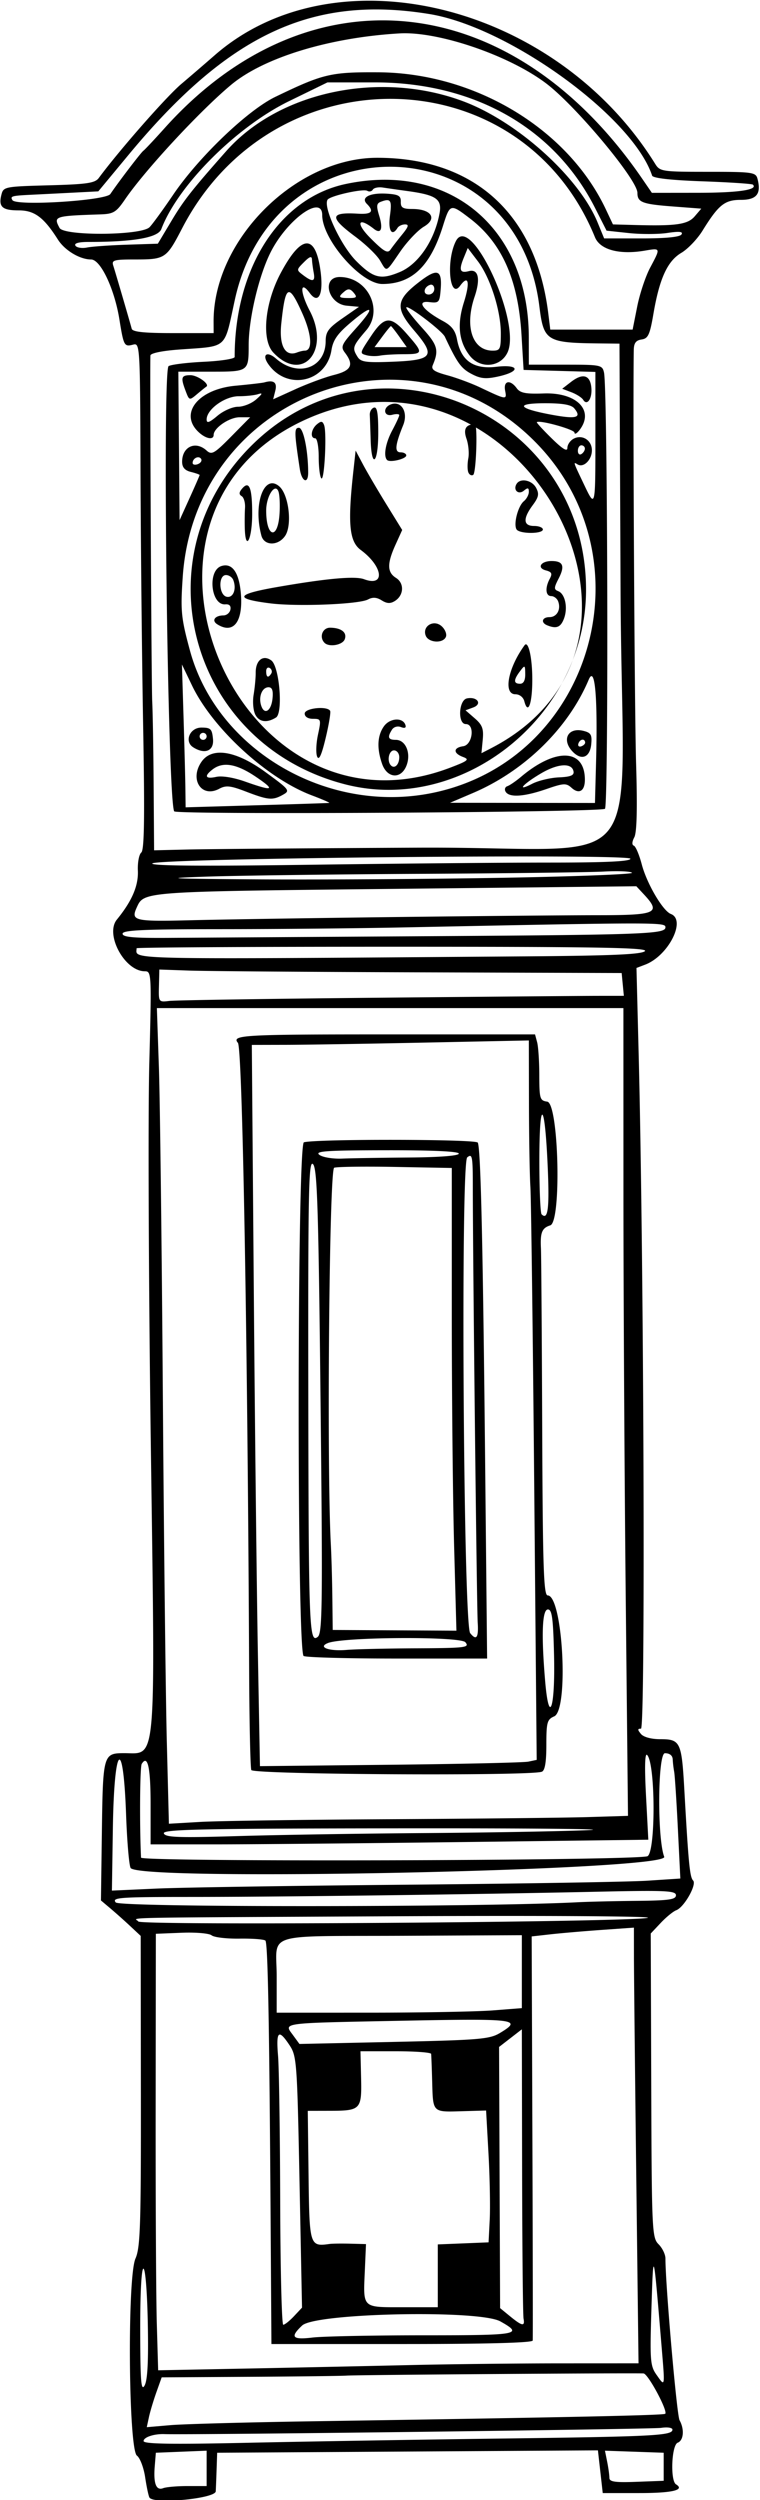 <?xml version="1.0"?>
<svg xmlns="http://www.w3.org/2000/svg" width="203.438" height="668.438" viewBox="0 0 203.438 668.438">
  <path d="M40.011 667.769c-.25-.406-.77-2.847-1.155-5.425-.386-2.578-1.376-5.18-2.2-5.784-2.266-1.656-2.608-47.681-.393-52.7 1.3-2.944 1.49-8.856 1.448-44.828l-.049-41.437-2.81-2.625a168.091 168.091 0 00-5.321-4.739l-2.51-2.113.251-18.512c.278-20.483.382-20.85 5.89-20.87 8.842-.033 8.403 5.023 7.202-82.975-.576-42.195-.757-87.823-.402-101.396.63-24.067.6-24.678-1.184-24.678-5.396 0-10.738-9.849-7.496-13.821 4.046-4.957 5.8-9.04 5.623-13.087-.095-2.167.316-4.345.914-4.84.807-.669.937-9.311.503-33.56-.322-17.963-.638-48.424-.703-67.691-.117-34.536-.146-35.025-1.993-34.542-2.372.62-2.523.343-3.66-6.724-1.319-8.183-5.036-16.047-7.586-16.047-3.01 0-7.038-2.42-8.893-5.343-3.758-5.92-6.259-7.782-10.45-7.782-4.439 0-5.477-.93-4.662-4.178.537-2.14.863-2.204 12.704-2.525 10.223-.276 12.347-.588 13.366-1.962 5.536-7.469 18.06-21.72 22.076-25.121a891.59 891.59 0 008.881-7.635c32.383-28.338 91.36-13.842 117.988 29 1.256 2.02 1.85 2.108 14.101 2.108 12.002 0 12.82.116 13.28 1.875 1.05 4.012-.223 5.625-4.436 5.625-4.367 0-5.972 1.288-10.301 8.265-1.38 2.225-3.926 4.881-5.656 5.902-3.715 2.192-5.853 6.86-7.467 16.302-.96 5.614-1.419 6.606-3.173 6.862-1.512.221-2.06.96-2.09 2.813-.247 15.669.208 96.734.62 110.45.365 12.139.21 18.556-.482 19.847-.62 1.16-.67 2.03-.128 2.218.491.17 1.448 2.42 2.127 4.998 1.354 5.147 5.637 12.445 7.786 13.27 4.207 1.614-.653 11.187-6.882 13.555l-2.316.88.588 23.179c1.402 55.268 1.83 180.21.618 180.21-.946 0-.95.282-.016 1.406.702.847 2.754 1.406 5.156 1.406 5.414 0 5.745.695 6.469 13.594 1.096 19.548 1.46 23.303 2.339 24.183 1.062 1.062-2.388 7.162-4.497 7.953-.824.308-2.7 1.836-4.168 3.394l-2.67 2.832.135 40.627c.128 38.965.209 40.703 1.966 42.46 1.008 1.008 1.832 2.718 1.832 3.8 0 7.116 3.044 41.926 3.782 43.254 1.345 2.418 1.097 5.388-.5 6.001-1.643.63-2.03 10.156-.454 11.13 2.466 1.524-.96 2.335-9.868 2.335h-9.742l-.646-5.71-.646-5.71-50.96.319-50.959.32L57.99 660c-.079 2.32-.186 5.063-.238 6.094-.1 1.957-16.607 3.516-17.74 1.675zm10.222-3.082h5.08v-9.457l-6.797.276-6.797.275-.297 3.614c-.38 4.63.371 6.582 2.256 5.859.812-.312 3.761-.567 6.555-.567zm127.423-5.156v-3.75l-7.86-.274-7.859-.274.594 2.97c.327 1.633.594 3.567.594 4.297 0 1.056 1.492 1.273 7.266 1.055l7.265-.274v-3.75zm-43.594-7.544c41.082-.535 45.938-.787 45.938-2.384 0-.53-1.329-.734-3.047-.47-2.348.36-126.515 1.918-132.89 1.667-2.807-.11-5.626.822-5.626 1.862 0 .784 7.353.903 27.891.454 15.34-.336 45.82-.844 67.734-1.13zm-49.687-4.628c67.253-1.033 93.29-1.587 93.696-1.992.752-.753-4.58-10.677-5.795-10.784-1.851-.164-76.838.377-79.464.574-1.289.096-12.96.241-25.938.322l-23.594.146-1.419 3.984c-.78 2.192-1.678 5.19-1.995 6.662l-.577 2.678 6.371-.547c3.504-.3 20.926-.77 38.715-1.043zM39.564 621.16c-.162-8.41-.659-14.598-1.172-14.598-.532 0-.879 6.718-.859 16.64.027 13.562.244 16.263 1.172 14.599.794-1.424 1.054-6.46.859-16.64zm137.515 6.027c-2.198-26.337-2.19-26.305-2.704-9.844-.43 13.743-.317 15.215 1.34 17.566 2.362 3.353 2.312 3.64 1.364-7.722zm-67.391 5.156c10.57-.247 28.672-.454 40.227-.46l21.008-.01-.611-50.39c-.336-27.715-.614-53.925-.618-58.246l-.007-7.855-8.672.615c-4.77.338-10.927.868-13.684 1.178l-5.012.562.192 53.553c.106 29.454.146 53.974.087 54.49-.068.606-12.44.937-35.024.937H72.656l-.214-32.812c-.35-53.422-.74-74.392-1.402-75.053-.342-.342-3.455-.58-6.918-.528-3.462.052-6.822-.343-7.466-.877-.648-.538-4.244-.848-8.054-.694l-6.884.277-.052 45.937c-.028 25.266.11 51.525.31 58.354l.36 12.416 24.066-.472c13.237-.26 32.715-.675 43.285-.922zm3.515-7.96c25.833-.009 26.969-.213 20.741-3.713-5.62-3.159-49.501-2.255-53.065 1.093-3.31 3.11-2.65 3.872 2.793 3.218 2.707-.325 15.996-.594 29.531-.599zm-34.506-5.109l2.148-2.287-.666-33.572c-.64-32.239-.747-33.693-2.689-36.613-2.934-4.413-3.615-3.789-3.064 2.806.27 3.223.529 20.73.577 38.907.048 18.175.415 33.047.816 33.047.401 0 1.696-1.03 2.878-2.288zm61.448.647c-.173-.902-.346-18.675-.386-39.495l-.071-37.855-3.047 2.358-3.047 2.357.137 34.916.138 34.916 2.675 2.188c3.23 2.643 4.015 2.777 3.601.615zm-22.957-11.443v-8.397l6.796-.275 6.797-.276.31-6.093c.17-3.352.02-11.283-.332-17.625l-.64-11.531-6.48.189c-7.923.231-7.723.43-7.952-7.862-.103-3.72-.23-7.082-.281-7.468-.051-.387-4.328-.703-9.504-.703h-9.41l.165 7.13c.196 8.466-.095 8.773-8.356 8.793l-5.917.014.212 17.365c.229 18.732.3 18.964 5.637 18.219.714-.1 3.197-.132 5.517-.072l4.219.109-.31 7.096c-.446 10.158-.834 9.783 10.124 9.783h9.405v-8.396zm16.64-64.925c6.12-3.68 4.462-3.883-26.61-3.267-32.533.646-31.247.475-28.795 3.831l1.733 2.372 25.313-.552c22.867-.499 25.607-.729 28.36-2.384zm-1.875-6.042l7.735-.602V517.405l-31.626.161c-38.088.194-34-1.107-34 10.816v9.743l25.079-.006c13.793-.003 28.558-.277 32.812-.608zm41.485-24.77c.773-.419-29.18-.6-66.563-.402-79.21.42-70.563.246-69.847 1.405.7 1.132 134.279.15 136.41-1.003zm-18.75-4.144c2.835-.146 9.902-.312 15.703-.369 8.689-.086 10.547-.351 10.547-1.506 0-1.216-2.768-1.34-20.86-.942-32.626.718-85.32 1.397-108.865 1.402-19.365.005-21.324.147-20.223 1.474 1.105 1.332 97.584 1.286 123.698-.059zm-45.47-4.693c30.423-.272 59.27-.754 64.105-1.07l8.792-.576-.665-13.427c-.366-7.385-.81-14.186-.986-15.114a28.135 28.135 0 01-.392-3.327c-.045-1.03-.82-1.641-2.079-1.641-1.928 0-2.087 22.758-.193 27.694 1.408 3.667-140.467 6.648-142.828 3-.414-.64-.964-7.069-1.222-14.288-.762-21.328-3.193-18.852-3.538 3.602l-.256 16.727 11.975-.542c6.586-.299 36.866-.766 67.288-1.038zm64.008-7.58c2.292-.467 2.288-24.762-.005-27.106-.598-.612-.702 3.167-.298 10.861l.62 11.8-49.426.622c-27.184.343-57.161.623-66.615.623h-17.19v-10.726c0-9.865-.774-13.377-2.376-10.784-.487.788-.6 16.42-.182 25.057.057 1.172 129.636.84 135.471-.348zm-59.32-6.223c17.016-.122 36.633-.473 43.594-.78 6.96-.306-15.87-.525-50.736-.486-53.452.06-63.315.273-62.9 1.362.405 1.067 3.863 1.19 19.798.71 10.619-.321 33.229-.684 50.244-.806zm-9.522-3.708c23.284-.131 47.146-.385 53.026-.565l10.692-.326-.604-58.299c-.333-32.064-.609-80.657-.614-107.985l-.009-49.688H41.993l.542 15.938c.298 8.765.772 48 1.053 87.187.28 39.188.762 81.083 1.068 93.102l.557 21.85 8.418-.488c4.63-.269 27.469-.596 50.753-.726zM67.27 473.247c-.255-.669-.515-12.395-.577-26.06-.406-89.196-1.794-166.896-3.008-168.36-1.742-2.098 1.191-2.265 39.956-2.265h39.578l.565 2.11c.311 1.16.571 5.138.578 8.84.012 6.264.16 6.753 2.122 7.032 3.08.438 3.857 32.111.812 33.078-2.222.705-2.709 1.9-2.497 6.128.09 1.805.243 23.426.339 48.047.145 37.314.39 44.765 1.466 44.765 4.044 0 5.7 30.594 1.75 32.332-1.898.835-2.104 1.583-2.104 7.634 0 4.615-.378 6.854-1.21 7.173-3.089 1.186-77.31.752-77.77-.454zM141.441 471l2.223-.466-.667-73.782c-.367-40.58-.826-76.313-1.021-79.407-.196-3.094-.368-13.172-.384-22.396l-.03-16.77-27.89.576c-15.34.317-32.025.586-37.078.599l-9.187.022.536 66.328c.295 36.48.785 79.868 1.089 96.417l.553 30.089 34.817-.372c19.15-.204 35.817-.58 37.04-.838zm-60.196-28.265c-1.798-2.957-1.695-136.854.106-137.325 3.527-.923 45.958-.851 46.532.078.797 1.288 1.391 27.068 1.987 86.154l.522 51.797h-24.36c-13.397 0-24.551-.317-24.787-.704zm30.198-2.034c13.268-.07 14.31-.197 13.13-1.618-1.334-1.609-32.536-1.44-36.761.2-2.864 1.11.212 2.249 4.993 1.847 2.324-.195 10.711-.388 18.638-.43zm-25.639-66.142c-.56-51.775-.89-62.13-2.012-63.3-1.165-1.213-1.332 6.666-1.265 59.723.081 64.52.236 68.558 2.553 66.635 1.22-1.013 1.311-8.866.724-63.058zm42.069 59.27c-.25-3.867-1.306-97.745-1.309-116.365 0-8.37-.145-9.136-1.499-8.013-1.778 1.476-1.013 124.94.789 127.19 1.676 2.094 2.281 1.25 2.019-2.812zm-6.316-20.516c-.34-12.473-.62-40.308-.62-61.857v-39.178l-15.046-.28c-8.276-.153-15.674-.057-16.44.215-1.308.462-2.009 79.898-.89 100.757.167 3.094.347 9.495.402 14.226l.1 8.6 16.556.098 16.557.097-.62-22.678zm-12.104-103.833c8.212-.064 13.36-.465 13.36-1.041 0-.596-7.09-.927-19.454-.908-15.987.024-19.172.243-17.877 1.227.874.665 3.586 1.115 6.093 1.012 2.485-.103 10.53-.233 17.878-.29zm38.854 133.103c-.232-9.939-.543-12.27-1.64-12.27-1.536 0-1.797 6.67-.748 19.078 1.036 12.258 2.721 7.454 2.388-6.808zm-1.718-131.147c-.784-17.389-2.214-18.033-2.214-.997 0 7.493.27 13.894.6 14.224 1.731 1.732 2.139-1.604 1.614-13.227zm-45.808-44.674c28.875-.275 55.586-.502 59.357-.505l6.856-.006-.294-3.047-.294-3.047-53.906-.187c-29.648-.104-57.492-.314-61.875-.47l-7.969-.28-.107 4.373c-.107 4.364-.1 4.373 2.813 4.02 1.605-.193 26.544-.577 55.42-.851zm39.563-11.06c23.392-.175 31.417-.523 32.297-1.404.937-.938-12.554-1.172-67.453-1.172-37.744 0-68.625.18-68.625.402 0 3.113-5.875 2.99 103.781 2.173zm-29.25-5.373c61.926-.393 67.031-.576 67.031-2.408 0-1.357-1.607-1.356-70.312.042-12.118.247-33.95.455-48.516.462-20.93.01-26.484.266-26.484 1.217 0 .924 2.887 1.183 12.421 1.115 6.832-.05 36.47-.242 65.86-.428zm-5.156-5.145c21.914-.266 46.277-.486 54.14-.49 15.714-.007 16.942-.563 12.277-5.57l-2.02-2.167-64.734.696c-67.567.728-67.045.69-68.984 4.946-1.645 3.612-.749 3.821 14.717 3.436 8.118-.202 32.69-.585 54.603-.85zm28.402-10.49c19.399-.342 35.072-.943 34.829-1.336-.243-.393-3.637-.544-7.542-.334-3.905.209-26.154.485-49.442.613-23.288.129-49.091.47-57.341.757-12.217.426-9.505.56 14.612.721 16.287.11 45.484-.08 64.884-.422zm12.533-4.068c15.301 0 21.877-.31 21.877-1.032 0-1.387-126.595-.146-127.969 1.254-.636.649 12.724.766 41.639.367 23.416-.324 52.42-.589 64.453-.589zm-34.632-3.99c62.894-.327 54.221 10.69 53.874-68.432l-.292-66.328-5.333-.056c-14.197-.149-14.957-.614-16.106-9.87-6.057-48.796-70.93-50.223-81.52-1.793-2.941 13.451-1.696 12.334-14.817 13.293-4.651.34-7.753.98-7.782 1.605-.171 3.779.265 88.297.478 92.446.145 2.836.318 12.96.385 22.5l.12 17.344 9.142-.218c5.028-.12 32.86-.341 61.851-.492zm-65.608-9.708c-1.746-2.834-3.2-117.99-1.502-119.039.684-.423 4.942-.946 9.463-1.162 4.52-.216 8.219-.792 8.219-1.28 0-23.84 11.984-42.492 29.716-46.25 27.865-5.904 48.978 11.77 49.022 41.038l.011 7.266h9.826c9.426 0 9.845.086 10.294 2.11.998 4.497 1.242 116.029.255 116.639-1.543.953-114.724 1.62-115.304.678zm41.492-2.255c.258-.045-1.852-.959-4.688-2.03-11.963-4.521-26.512-17.854-32.037-29.36l-2.7-5.626.43 14.063c.238 7.734.46 16.328.495 19.098l.063 5.035 18.984-.55c10.441-.301 19.195-.585 19.453-.63zm-22.311-3.036c-4.163-1.595-5.321-1.715-7.149-.737-4.734 2.534-8.017-2.526-4.706-7.253 2.809-4.009 9.224-2.957 17.129 2.81 6.474 4.723 6.634 4.934 4.607 6.06-2.727 1.515-3.907 1.41-9.881-.88zm2.624-3.98c-5.113-3.44-8.735-4.064-11.485-1.976-2.4 1.822-2.006 2.674.938 2.028 1.538-.338 4.657.172 7.734 1.263 7.576 2.688 8.275 2.361 2.813-1.315zm-16.723-7.855c-2.454-1.555-.91-5.27 2.191-5.27 2.488 0 2.847.352 3.107 3.047.307 3.188-2.15 4.219-5.298 2.224zm3.597-2.926a.94.94 0 00-.937-.938.94.94 0 00-.938.938.94.94 0 00.938.938.94.94 0 00.938-.938zm104.24 6.96c.47-17.5-.293-26.077-1.967-22.11-5.46 12.95-17.16 24.395-30.948 30.28l-6.168 2.632 19.396.025 19.396.026.292-10.853zm-24.194 7.861c-.38-.614-.178-1.287.448-1.496.626-.209 2.283-1.342 3.682-2.519 9.336-7.852 17.074-7.491 17.074.796 0 3.027-1.565 3.968-3.576 2.149-1.424-1.289-2.102-1.254-6.738.346-5.954 2.055-9.905 2.318-10.89.724zm14.234-3.852c3.153-.141 4.127-.536 3.93-1.594-.435-2.349-4.15-2.135-8.642.497-4.923 2.885-6.83 5.085-2.44 2.815 1.628-.842 4.846-1.615 7.152-1.718zm3.803-6.77c-3.183-3.184-1.426-6.724 2.809-5.661 1.983.497 2.302 1.056 2.056 3.596-.335 3.456-2.538 4.391-4.865 2.065zm3.238-2.582c-.116-1.12-1.402-.904-1.805.305-.206.619.131.956.75.75.619-.206 1.093-.681 1.055-1.055zm-39.446 13.197c41.86-9.727 56.576-63.013 25.887-93.735-33.927-33.965-90.848-12.059-94.155 36.236-.625 9.132-.443 11.008 1.92 19.716 7.353 27.113 37.757 44.427 66.348 37.783zm-24.843-1.993c-41.828-10.775-55.353-61.307-24.402-91.17 33.358-32.186 88.78-7.897 88.93 38.974.108 33.696-32.852 60.357-64.528 52.196zm28.087-4.42c4.872-1.85 5.322-2.218 3.516-2.887-2.677-.99-2.657-2.488.037-2.87 2.532-.36 3.193-5.925.703-5.925-2.226 0-1.914-6.44.334-6.872 2.747-.53 4.145 1.507 1.664 2.424l-2.07.766 2.472 2.148c2.03 1.765 2.41 2.79 2.129 5.737l-.342 3.588 2.602-1.345c55.621-28.763 5.907-114.404-50.723-87.377-54.683 26.097-16.974 114.114 39.678 92.613zm-18.152-1.04c-1.44-4.133-1.282-7.52.468-10.018 1.58-2.257 5.08-2.492 5.774-.39.252.767-.162.963-1.194.567-.91-.35-1.93-.052-2.407.703-1.284 2.027-1.022 2.714 1.038 2.714 2.623 0 4.116 3.55 2.871 6.824-1.429 3.758-5.18 3.528-6.55-.4zm4.596-1.791c0-1.001-.633-1.82-1.406-1.82-1.39 0-1.966 2.878-.807 4.037.977.977 2.213-.26 2.213-2.217zm-21.975-.139c-.382-.88-.285-3.516.214-5.859.878-4.115.833-4.26-1.321-4.26-1.358 0-2.23-.55-2.23-1.406 0-1.474 6.091-2.102 6.815-.703.2.387-.345 3.656-1.21 7.266-1.093 4.557-1.786 6.073-2.268 4.962zm-16.525-11.173c-.587-1.097-.803-3.483-.485-5.38.313-1.875.562-4.516.553-5.868-.023-3.353 1.965-4.926 4.18-3.307 2.177 1.593 3.203 14.047 1.257 15.26-2.404 1.5-4.466 1.236-5.505-.705zm4.575-4.408c.209-2.114-.101-2.975-1.072-2.975-1.71 0-2.727 2.506-1.976 4.871.847 2.668 2.712 1.508 3.048-1.896zm-.334-6.66c.297-.48.11-1.138-.413-1.462-.524-.324-.953.07-.953.873 0 1.647.563 1.89 1.366.589zm67.735 7.424c-.284-1.084-1.28-1.864-2.382-1.864-3.312 0-2.013-6.98 2.437-13.098 1.01-1.388 2.067 3.218 2.08 9.058.014 6.527-1.139 9.715-2.135 5.904zm.244-7.255c-.028-2.47-.088-2.501-1.406-.758-1.754 2.319-1.745 3.337.03 3.337.916 0 1.396-.899 1.376-2.579zm-53.72-8.359c-1.504-1.504-.565-4.062 1.484-4.048 3.013.02 4.613 1.29 3.916 3.107-.59 1.54-4.176 2.165-5.4.941zm27.08-1.928c-.981-2.56 2.174-4.41 4.276-2.508.903.818 1.415 2.08 1.137 2.805-.714 1.86-4.668 1.643-5.412-.297zm-55.803-3.035c-1.583-1.002-.635-2.351 1.664-2.369.858-.007 1.695-.707 1.86-1.557.194-.998-.284-1.495-1.351-1.406-3.884.326-4.847-9.036-1.054-10.24 2.883-.915 4.736 1.713 5.206 7.384.625 7.535-1.995 10.926-6.325 8.188zm4.295-11.824c-.282-.736-1.16-1.338-1.949-1.338-2.13 0-1.94 5.387.205 5.814 1.732.345 2.67-2.063 1.744-4.476zm84.037 12.104c-1.795-.725-1.392-2.192.603-2.192 1.988 0 3.133-2.086 2.315-4.219-.297-.773-1.128-1.406-1.846-1.406-1.519 0-1.703-2.193-.39-4.646.73-1.364.52-1.812-1.033-2.219-2.512-.657-1.387-2.51 1.523-2.51 3.083 0 3.615 1.323 1.88 4.677-1.272 2.462-1.29 2.929-.122 3.376 1.865.716 2.651 4.45 1.548 7.35-.885 2.33-2.017 2.781-4.478 1.789zm-74.077-5.866c-9.824-1.222-9.366-2.426 1.652-4.35 13.264-2.315 20.977-3.016 23.368-2.122 5.764 2.152 5.142-3.374-.88-7.826-3.054-2.258-3.505-7.044-1.973-20.934l.62-5.625 1.995 3.75c1.098 2.062 3.902 6.839 6.233 10.614l4.238 6.865-1.778 3.917c-2.303 5.073-2.273 7.4.115 8.892 2.277 1.422 2.124 4.658-.29 6.172-1.212.759-2.133.717-3.538-.16-1.344-.84-2.418-.91-3.673-.238-2.405 1.287-18.847 1.945-26.09 1.045zm-2.441-18.123c-2.266-8.455.74-16.69 4.8-13.15 2.562 2.235 3.507 10.435 1.528 13.26-1.894 2.704-5.591 2.64-6.328-.11zm4.856-5.813c.16-2.473.024-5.182-.302-6.02-.914-2.359-3.27 1.343-3.27 5.139 0 7.217 3.113 7.985 3.572.88zm-9.296 3.938c-.055-1.676-.028-4.165.06-5.532.089-1.367-.309-2.775-.883-3.13-.762-.47-.75-1 .045-1.958 1.953-2.353 2.752-.41 2.752 6.691 0 6.758-1.767 10.275-1.974 3.93zm72.741.212c-.866-1.401.385-6.229 1.95-7.528.74-.614 1.345-1.75 1.345-2.523 0-1.104-.284-1.17-1.322-.308-1.47 1.219-2.972-.166-1.959-1.806 1.012-1.636 4.113-1.012 5.217 1.05.87 1.627.706 2.47-.905 4.65-2.67 3.61-2.538 5.55.376 5.55 1.289 0 2.344.422 2.344.937 0 1.236-6.28 1.216-7.046-.022zm-58.02-16.15c-1.49-9.828-1.516-11.015-.232-11.015 1.204 0 2.454 6.029 2.477 11.953.012 3.23-1.722 2.506-2.244-.937zm5.769 2.506c-.387-.39-.704-2.959-.704-5.709 0-2.75-.421-5-.937-5-1.42 0-1.122-2.43.458-3.74 1.122-.931 1.497-.89 1.919.207.767 2 .091 15.076-.736 14.242zm39.335-1.633c-.259-.674-.257-2.344.005-3.712.261-1.367.04-3.734-.491-5.259-.902-2.586-.163-3.854 2.243-3.854.794 0 .364 13.032-.447 13.533-.462.285-1.051-.033-1.31-.708zm-21.735-3.272c-1.033-1.033-.417-4.564 1.384-7.923 1.031-1.924 1.875-3.76 1.875-4.08 0-.32-.844-.361-1.875-.091-2.273.594-2.632-1.915-.396-2.773 2.83-1.086 4.726 2.086 3.318 5.551-2.175 5.351-2.356 7.263-.688 7.263.834 0 1.516.372 1.516.828 0 .936-4.379 1.98-5.134 1.225zm-4.397-5.335c-.086-2.836-.192-5.86-.235-6.718-.043-.86.45-1.739 1.094-1.954.869-.29 1.172 1.448 1.172 6.72 0 8.167-1.79 9.89-2.031 1.952zm-45.781 9.35c0-.132-1.055-.505-2.344-.828-1.643-.413-2.344-1.228-2.344-2.727 0-4.03 3.586-5.676 6.54-3.002 1.378 1.246 2.045.867 6.605-3.75l5.072-5.136H64.13c-2.734 0-6.942 2.863-6.942 4.724 0 1.399-2.016 1.063-3.91-.651-5.484-4.963-.324-11.575 9.758-12.506 3.745-.346 7.23-.749 7.746-.896 2.504-.716 3.467.025 2.91 2.24l-.573 2.287 5.984-2.714c3.291-1.492 7.933-3.204 10.316-3.804 4.635-1.167 5.384-2.681 2.93-5.924-1.223-1.614-.964-2.196 2.868-6.458 5.333-5.932 4.71-6.728-1.3-1.66-3.583 3.021-4.758 4.7-5.193 7.422-1.37 8.571-11.884 10.902-16.896 3.747-1.806-2.578-.38-3.614 2.055-1.493 5.882 5.124 13.257 2.538 13.291-4.66.012-2.515.736-3.503 4.468-6.094l4.453-3.092-3.281-.301c-5.05-.464-6.81-7.668-1.874-7.668 7.436 0 11.796 8.75 7.096 14.24-3.676 4.294-3.816 4.722-2.331 7.101.864 1.385 2.23 1.582 9.14 1.32 11.082-.42 11.87-1.503 6.051-8.313-5.216-6.106-4.97-8.236 1.516-13.184 4.724-3.602 5.98-3.097 5.544 2.229-.282 3.44-.453 3.62-3.11 3.307-3.522-.416-1.608 2.2 3.7 5.059 2.362 1.272 3.343 2.547 3.79 4.927 1.068 5.696 4.417 8.036 10.483 7.323 6.362-.748 6.64 1.288.36 2.632-3.225.69-4.623.532-7.095-.8-2.684-1.445-3.74-2.933-7-9.863-.773-1.642-10.333-8.86-10.333-7.8 0 .407 1.91 2.848 4.245 5.422 4.151 4.58 4.546 5.953 2.858 9.937-.502 1.186.317 1.765 3.864 2.73 2.476.673 6.434 2.138 8.796 3.255 7.132 3.373 7.181 3.38 6.7.862-.51-2.67 1.341-3.055 3.103-.646.938 1.283 2.418 1.568 7.22 1.395 8.8-.32 13.59 4.496 9.65 9.704-.757 1-1.39 1.348-1.406.772-.025-.865-9.399-3.46-10.088-2.793-.119.114 1.674 2.062 3.984 4.329 2.908 2.854 4.199 3.639 4.199 2.552 0-.862.75-1.969 1.665-2.459 2.312-1.238 4.898.4 4.898 3.1 0 2.547-2.242 4.751-3.831 3.769-1.214-.75-1.247-.852 1.754 5.44 3.009 6.31 3.014 6.29 3.014-12.857V99.44l-9.61-.268-9.609-.267-.56-9.375c-.884-14.78-5.241-24.589-13.833-31.142-5.24-3.997-5.305-3.978-7.23 2.143-3.366 10.7-8.282 15.381-16.173 15.4-5.726.014-16.11-11.861-16.11-18.423 0-5.612-9.427 1.196-13.836 9.991-3.155 6.294-5.852 17.747-5.852 24.85 0 6.98-.063 7.025-9.98 7.025h-8.843l.165 19.847.166 19.847 2.684-5.912c1.476-3.251 2.684-6.02 2.684-6.151zm102.67-20.107c-.366-.593-1.78-1.5-3.141-2.019l-2.476-.941 2.332-1.806c3.113-2.41 5.078-1.924 5.453 1.349.34 2.96-1.073 5.188-2.168 3.417zm-106.397-2.305c-1.396-3.673-1.216-4.281 1.268-4.281 1.92 0 5.283 2.446 4.233 3.079-.203.122-1.307 1.011-2.454 1.976-2.065 1.737-2.095 1.73-3.047-.774zm76.046-9.483c-2.943-3.742-3.456-8.323-1.594-14.233 1.717-5.446 1.25-7.545-.995-4.475-2.818 3.854-3.818-6.71-1.13-11.95 3.952-7.709 17.622 21.8 13.805 29.801-1.896 3.974-7.275 4.431-10.086.857zm8.305-5.965c0-6.078-2.83-14.94-6.169-19.318l-2.685-3.52-1.107 2.705c-1.316 3.216-.963 4.096 1.396 3.48 2.565-.671 3.174 2.038 1.54 6.85-2.724 8.025-.578 14.407 4.845 14.407 1.986 0 2.18-.41 2.18-4.604zm-60.912 5.1c-3.204-3.411-2.29-13.21 1.979-21.22 5.613-10.533 9.414-10.602 10.715-.194.746 5.975-.65 8.606-2.929 5.518-2.65-3.59-2.651-.307-.002 4.753 5.61 10.716-2.002 19.404-9.763 11.143zm8.426-.496c2.153 0 1.882-4.293-.625-9.908-3.68-8.242-4.561-7.821-5.661 2.704-.615 5.88 1.044 8.91 4.213 7.693.701-.269 1.634-.489 2.073-.489zm2.394-20.86c-.216-1.16-.425-2.73-.463-3.489-.052-1.027-.6-.85-2.14.69-2.046 2.046-2.049 2.089-.235 3.46 2.574 1.947 3.293 1.78 2.838-.66zM98.151 94.99c-1.926-.522-1.934-.487 1.224-5.22 3.523-5.278 5.233-5.382 9.456-.574 4.592 5.228 4.555 5.49-.784 5.505-2.45.008-5.297.178-6.328.38-1.032.202-2.637.161-3.568-.091zM106.875 90c-1.101-1.547-2.106-2.813-2.231-2.813-.126 0-1.165 1.266-2.308 2.813l-2.08 2.813H108.877L106.876 90zm-53.039 32.699c-.607-.983-2.273-.194-2.273 1.077 0 .469.63.61 1.4.315.77-.296 1.164-.922.873-1.392zm102.727-2.754c0-.486-.422-.882-.938-.882s-.938.657-.938 1.461.422 1.2.938.882c.516-.318.938-.976.938-1.461zM63.718 108.75c1.45 0 3.633-.88 4.85-1.953 1.723-1.522 1.833-1.833.496-1.407-.945.301-3.27.548-5.166.548-3.718 0-8.585 3.523-8.585 6.215 0 1.099.7.862 2.884-.976 1.607-1.352 4.052-2.427 5.521-2.427zm90.006.437c-.806-.97-3.09-1.374-7.776-1.374-8.22 0-7.427 1.389 1.759 3.083 6.59 1.215 8.09.79 6.017-1.709zM94.678 78.27c-.895-1.079-1.484-1.163-2.459-.354-1.804 1.497-1.622 1.771 1.177 1.771 2.088 0 2.281-.213 1.282-1.417zm21.572-1.004c0-.817-.501-1.318-1.113-1.114-1.739.58-2.027 2.598-.371 2.598.816 0 1.484-.668 1.484-1.484zm-9.236-4.532c4.976-2.08 9.276-8.405 10.634-15.642.723-3.854-.833-4.948-8.541-6.006a591.44 591.44 0 01-6.67-.948c-1.152-.176-2.341.079-2.643.567-.302.489-.961.633-1.466.321-1.078-.666-10.004 1.33-10.654 2.383-1.228 1.987 3.612 12.318 7.673 16.378 4.604 4.605 6.532 5.092 11.667 2.947zm-5.315-3.125c-.842-1.418-3.801-4.265-6.576-6.328-7.036-5.23-6.872-6.602.736-6.144 3.633.219 4.368-.598 2.352-2.614-1.738-1.737.813-3.034 5.383-2.736 3.097.202 3.74.579 3.695 2.166-.044 1.563.528 1.922 3.06 1.922 5.102 0 6.8 2.55 3.14 4.713-1.622.958-4.476 3.96-6.343 6.67-3.984 5.785-3.525 5.587-5.447 2.351zm5.962-6.922c1.699-2.081 1.87-2.687.759-2.687-.789 0-1.695.422-2.014.938-1.506 2.436-2.567.711-2.02-3.282.572-4.17.201-4.72-2.485-3.69-1.117.429-1.19 1.135-.388 3.75 1.074 3.498.478 4.971-1.412 3.49-4.302-3.37-4.978-1.576-.931 2.471 3.61 3.611 4.596 4.173 5.361 3.06.516-.75 1.924-2.572 3.13-4.05zM57.174 86.016c-.097-21.817 21.896-43.829 43.791-43.829 25.965 0 42.471 14.957 45.782 41.485l.555 4.453h22.041l1.228-6.176c.675-3.397 2.23-8.06 3.453-10.362 2.855-5.37 2.877-5.3-1.446-4.569-6.81 1.15-11.95-.237-13.321-3.598-19.65-48.156-85.921-49.63-110.463-2.457-4.296 8.256-4.534 8.412-12.886 8.412-5.413 0-6.065.191-5.593 1.64.55 1.69 4.383 14.787 4.939 16.876.227.851 3.266 1.171 11.123 1.171h10.81l-.013-3.046zM34.016 65.422l8.236-.266 3.642-6.094c3.286-5.497 5.374-8.154 14.615-18.602 14.184-16.037 41.262-21.718 63.578-13.34 14.446 5.425 30.903 20.262 35.871 32.342l1.76 4.281 10.024.003c6.468.003 10.256-.373 10.68-1.06.476-.77-.565-.88-3.762-.401-2.43.364-7.09.376-10.356.027l-5.937-.636-3.073-6.055c-10.855-21.385-32.285-33.59-58.982-33.59H87.656l-10.263 5.005C63.272 33.92 47.626 49.568 43.187 61.244c-.872 2.293-7.378 3.444-19.478 3.444-2.668 0-3.915.351-3.519.992.338.546 1.733.77 3.102.5 1.37-.271 6.195-.612 10.724-.758zm5.916-4.587c.564-.452 3.466-4.415 6.45-8.807 6.819-10.04 19.9-22.55 27.32-26.13 12.785-6.167 14.772-6.64 27.548-6.568 25.891.147 50.775 15.126 60.943 36.686l1.88 3.984 5.854.16c11.121.301 14.176-.142 16.043-2.328l1.752-2.05-7.479-.567c-8.357-.632-9.618-1.11-9.618-3.65 0-3.517-16.468-23.24-24.434-29.264-9.944-7.518-28.872-13.97-39.223-13.37-18.752 1.086-36.329 6.443-45.093 13.742-8.348 6.952-23.088 22.85-28.42 30.653-2.343 3.428-3.08 3.876-6.563 3.992-12.37.412-12.626.497-10.95 3.627 1.147 2.145 21.29 2.053 23.99-.11zm-10.4-8.952c2.287-3.366 8.231-11.145 8.84-11.57.37-.258 2.948-3 5.728-6.094 38.641-42.99 92.931-37.255 127.758 13.498l2.639 3.845 12.36-.014c10.839-.012 16.12-.798 14.678-2.183-.243-.233-6.333-.634-13.534-.89-8.453-.302-13.216-.84-13.442-1.518-5.255-15.764-38.38-39.754-59.662-43.209C83.576-1.336 61.18 9.126 34.485 41.312l-8.17 9.851-7.298.374c-4.014.206-8.775.445-10.58.532-5.33.258-5.766.382-5.107 1.448 1.005 1.626 25.003.13 26.201-1.634z"/>
</svg>
